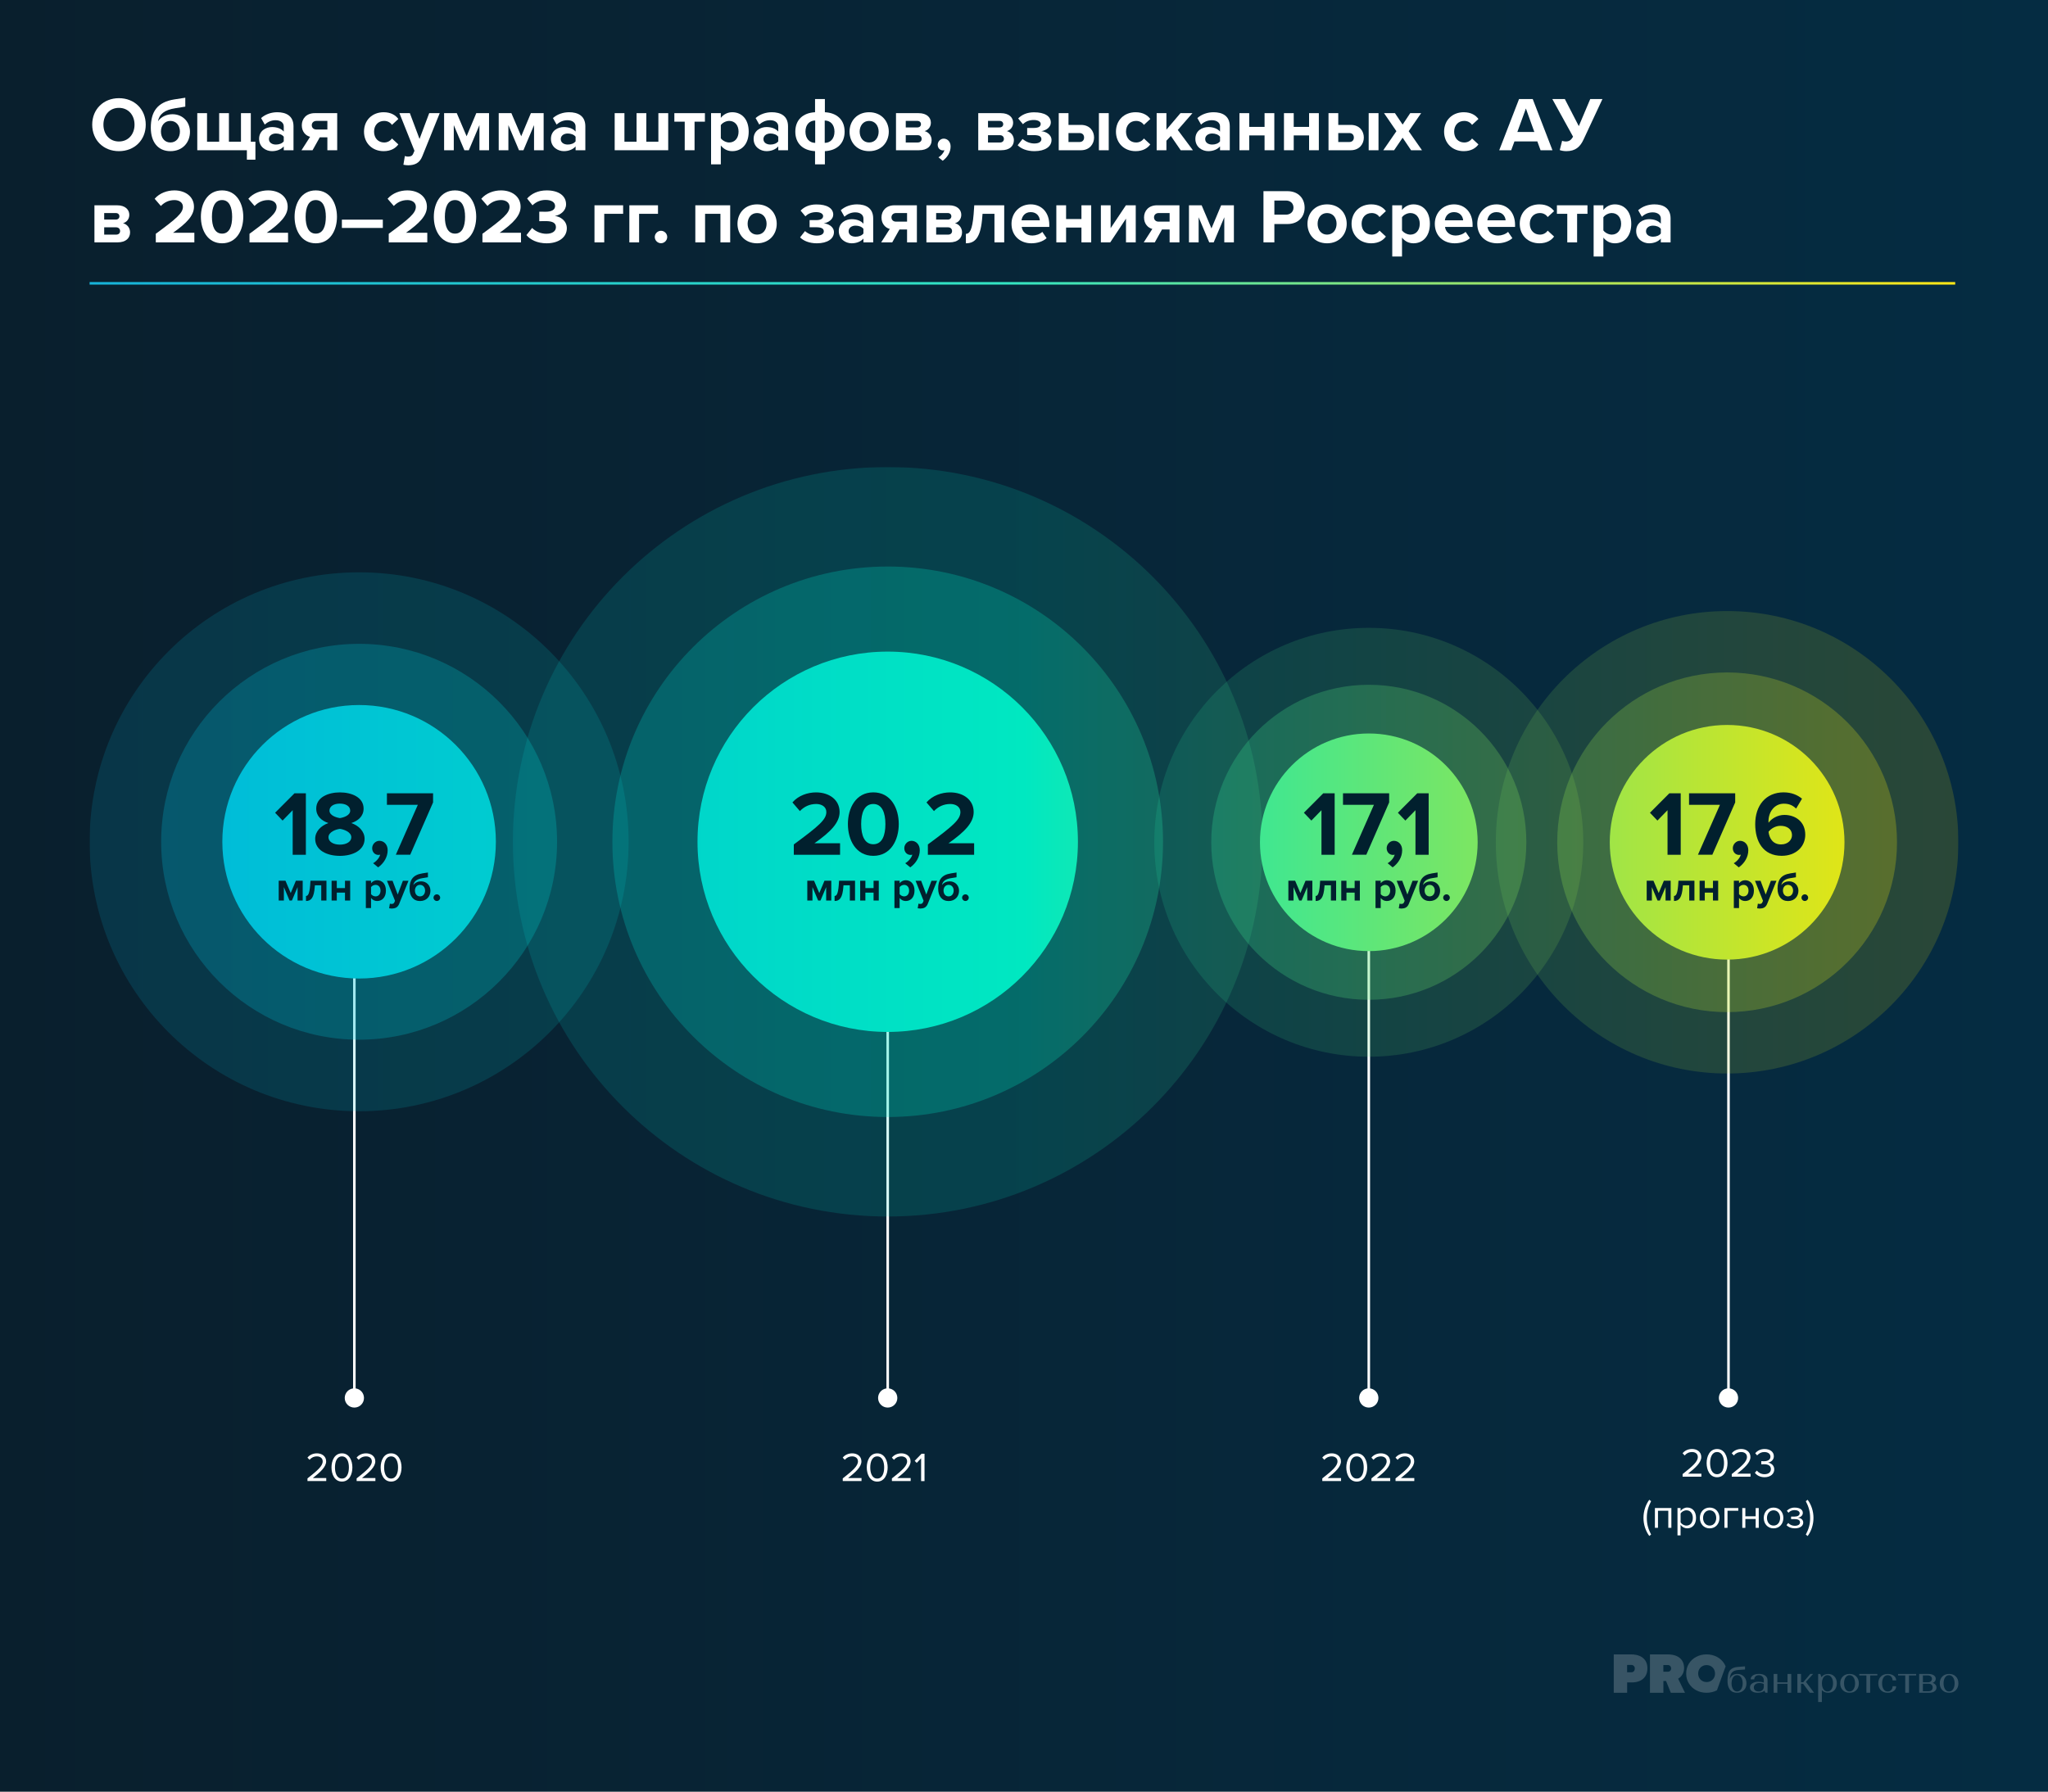 <?xml version="1.0" encoding="UTF-8"?>
<svg id="Layer_1" data-name="Layer 1" xmlns="http://www.w3.org/2000/svg" xmlns:xlink="http://www.w3.org/1999/xlink" viewBox="0 0 800 700">
  <rect x="0" y="0" width="800" height="700" fill="#808080" stroke="none"/>
  <defs>
    <style>
      .cls-1 {
        clip-path: url(#clippath);
      }

      .cls-2 {
        fill: none;
      }

      .cls-2, .cls-3, .cls-4, .cls-5, .cls-6, .cls-7, .cls-8, .cls-9, .cls-10, .cls-11, .cls-12, .cls-13, .cls-14, .cls-15, .cls-16, .cls-17, .cls-18 {
        stroke-width: 0px;
      }

      .cls-3 {
        fill: url(#linear-gradient);
      }

      .cls-4 {
        fill: url(#linear-gradient-11);
      }

      .cls-5 {
        fill: url(#linear-gradient-12);
      }

      .cls-6 {
        fill: url(#linear-gradient-13);
      }

      .cls-7 {
        fill: url(#linear-gradient-10);
      }

      .cls-8 {
        fill: url(#linear-gradient-14);
      }

      .cls-19 {
        clip-path: url(#clippath-1);
      }

      .cls-20 {
        clip-path: url(#clippath-4);
      }

      .cls-21 {
        clip-path: url(#clippath-3);
      }

      .cls-22 {
        clip-path: url(#clippath-2);
      }

      .cls-23 {
        clip-path: url(#clippath-7);
      }

      .cls-24 {
        clip-path: url(#clippath-8);
      }

      .cls-25 {
        clip-path: url(#clippath-6);
      }

      .cls-26 {
        clip-path: url(#clippath-5);
      }

      .cls-27 {
        clip-path: url(#clippath-9);
      }

      .cls-28 {
        clip-path: url(#clippath-20);
      }

      .cls-29 {
        clip-path: url(#clippath-21);
      }

      .cls-30 {
        clip-path: url(#clippath-24);
      }

      .cls-31 {
        clip-path: url(#clippath-23);
      }

      .cls-32 {
        clip-path: url(#clippath-22);
      }

      .cls-33 {
        clip-path: url(#clippath-25);
      }

      .cls-34 {
        clip-path: url(#clippath-27);
      }

      .cls-35 {
        clip-path: url(#clippath-28);
      }

      .cls-36 {
        clip-path: url(#clippath-26);
      }

      .cls-37 {
        clip-path: url(#clippath-14);
      }

      .cls-38 {
        clip-path: url(#clippath-13);
      }

      .cls-39 {
        clip-path: url(#clippath-12);
      }

      .cls-40 {
        clip-path: url(#clippath-10);
      }

      .cls-41 {
        clip-path: url(#clippath-15);
      }

      .cls-42 {
        clip-path: url(#clippath-17);
      }

      .cls-43 {
        clip-path: url(#clippath-16);
      }

      .cls-44 {
        clip-path: url(#clippath-19);
      }

      .cls-45 {
        clip-path: url(#clippath-11);
      }

      .cls-46 {
        clip-path: url(#clippath-18);
      }

      .cls-47 {
        opacity: .15;
      }

      .cls-48 {
        opacity: .2;
      }

      .cls-49 {
        opacity: .25;
      }

      .cls-9 {
        fill: url(#linear-gradient-4);
      }

      .cls-10 {
        fill: url(#linear-gradient-2);
      }

      .cls-11 {
        fill: url(#linear-gradient-3);
      }

      .cls-12 {
        fill: url(#linear-gradient-8);
      }

      .cls-13 {
        fill: url(#linear-gradient-9);
      }

      .cls-14 {
        fill: url(#linear-gradient-7);
      }

      .cls-15 {
        fill: url(#linear-gradient-5);
      }

      .cls-16 {
        fill: url(#linear-gradient-6);
      }

      .cls-17 {
        fill: #fff;
      }

      .cls-18 {
        fill: #01202e;
      }
    </style>
    <clipPath id="clippath">
      <rect class="cls-2" width="800" height="700"/>
    </clipPath>
    <clipPath id="clippath-1">
      <rect class="cls-2" width="800" height="700"/>
    </clipPath>
    <clipPath id="clippath-2">
      <rect class="cls-2" width="800" height="700"/>
    </clipPath>
    <clipPath id="clippath-3">
      <rect class="cls-2" x="-8" y="-10" width="820" height="722"/>
    </clipPath>
    <linearGradient id="linear-gradient" x1="0" y1="700.44" x2="1" y2="700.44" gradientTransform="translate(-8 574712) scale(820 -820)" gradientUnits="userSpaceOnUse">
      <stop offset="0" stop-color="#091f2d"/>
      <stop offset=".99" stop-color="#052c42"/>
      <stop offset="1" stop-color="#052c42"/>
    </linearGradient>
    <clipPath id="clippath-4">
      <rect class="cls-2" x="613.38" y="633.39" width="168.62" height="32.61"/>
    </clipPath>
    <linearGradient id="linear-gradient-2" x1="0" y1="700" x2="1" y2="700" gradientTransform="translate(35 510236.7) scale(728.75 -728.75)" gradientUnits="userSpaceOnUse">
      <stop offset="0" stop-color="#17b3d8"/>
      <stop offset=".49" stop-color="#33e4c2"/>
      <stop offset="1" stop-color="#fde617"/>
    </linearGradient>
    <clipPath id="clippath-5">
      <rect class="cls-2" x="35" y="182.48" width="730" height="423.04"/>
    </clipPath>
    <clipPath id="clippath-6">
      <rect class="cls-2" x="35" y="223.61" width="210.55" height="210.57"/>
    </clipPath>
    <clipPath id="clippath-7">
      <path class="cls-2" d="M35,328.89c0,58.15,47.14,105.29,105.27,105.29s105.28-47.14,105.28-105.29-47.14-105.28-105.28-105.28-105.27,47.13-105.27,105.28"/>
    </clipPath>
    <linearGradient id="linear-gradient-3" x1="0" y1="700" x2="1" y2="700" gradientTransform="translate(34.41 513778.63) scale(733.5 -733.5)" gradientUnits="userSpaceOnUse">
      <stop offset="0" stop-color="#00b6dc"/>
      <stop offset=".5" stop-color="#00e8c1"/>
      <stop offset=".85" stop-color="#b5e537"/>
      <stop offset="1" stop-color="#ffe500"/>
    </linearGradient>
    <clipPath id="clippath-8">
      <rect class="cls-2" x="62.95" y="251.56" width="154.66" height="154.67"/>
    </clipPath>
    <clipPath id="clippath-9">
      <path class="cls-2" d="M62.95,328.89c0,42.71,34.62,77.33,77.32,77.33s77.33-34.62,77.33-77.33-34.62-77.33-77.33-77.33-77.32,34.62-77.32,77.33"/>
    </clipPath>
    <linearGradient id="linear-gradient-4" x1="0" y1="700" x2="1" y2="700" gradientTransform="translate(34.41 513778.63) scale(733.5 -733.5)" gradientUnits="userSpaceOnUse">
      <stop offset="0" stop-color="#00b6dc"/>
      <stop offset=".5" stop-color="#00e8c1"/>
      <stop offset=".85" stop-color="#b5e537"/>
      <stop offset="1" stop-color="#ffe500"/>
    </linearGradient>
    <clipPath id="clippath-10">
      <path class="cls-2" d="M86.85,328.89c0,29.51,23.92,53.43,53.42,53.43s53.43-23.92,53.43-53.43-23.92-53.43-53.43-53.43-53.42,23.92-53.42,53.43"/>
    </clipPath>
    <linearGradient id="linear-gradient-5" x1="0" y1="700" x2="1" y2="700" gradientTransform="translate(34.41 513778.63) scale(733.5 -733.5)" gradientUnits="userSpaceOnUse">
      <stop offset="0" stop-color="#00b6dc"/>
      <stop offset=".5" stop-color="#00e8c1"/>
      <stop offset=".85" stop-color="#b5e537"/>
      <stop offset="1" stop-color="#ffe500"/>
    </linearGradient>
    <clipPath id="clippath-11">
      <rect class="cls-2" x="35" y="182.48" width="730" height="423.04"/>
    </clipPath>
    <clipPath id="clippath-12">
      <rect class="cls-2" x="200.35" y="182.48" width="292.82" height="292.82"/>
    </clipPath>
    <clipPath id="clippath-13">
      <path class="cls-2" d="M200.35,328.89c0,80.86,65.55,146.41,146.41,146.41s146.41-65.55,146.41-146.41-65.55-146.41-146.41-146.41-146.41,65.55-146.41,146.41"/>
    </clipPath>
    <linearGradient id="linear-gradient-6" x1="0" y1="700" x2="1" y2="700" gradientTransform="translate(34.41 513778.63) scale(733.5 -733.5)" gradientUnits="userSpaceOnUse">
      <stop offset="0" stop-color="#00b6dc"/>
      <stop offset=".5" stop-color="#00e8c1"/>
      <stop offset=".85" stop-color="#b5e537"/>
      <stop offset="1" stop-color="#ffe500"/>
    </linearGradient>
    <clipPath id="clippath-14">
      <rect class="cls-2" x="239.22" y="221.35" width="215.08" height="215.08"/>
    </clipPath>
    <clipPath id="clippath-15">
      <path class="cls-2" d="M239.22,328.89c0,59.39,48.15,107.54,107.54,107.54s107.54-48.15,107.54-107.54-48.15-107.54-107.54-107.54-107.54,48.14-107.54,107.54"/>
    </clipPath>
    <linearGradient id="linear-gradient-7" x1="0" y1="700" x2="1" y2="700" gradientTransform="translate(34.41 513778.63) scale(733.5 -733.5)" gradientUnits="userSpaceOnUse">
      <stop offset="0" stop-color="#00b6dc"/>
      <stop offset=".5" stop-color="#00e8c1"/>
      <stop offset=".85" stop-color="#b5e537"/>
      <stop offset="1" stop-color="#ffe500"/>
    </linearGradient>
    <clipPath id="clippath-16">
      <path class="cls-2" d="M272.46,328.89c0,41.03,33.26,74.3,74.3,74.3s74.3-33.26,74.3-74.3-33.26-74.3-74.3-74.3-74.3,33.26-74.3,74.3"/>
    </clipPath>
    <linearGradient id="linear-gradient-8" x1="0" y1="700" x2="1" y2="700" gradientTransform="translate(34.41 513778.63) scale(733.5 -733.5)" gradientUnits="userSpaceOnUse">
      <stop offset="0" stop-color="#00b6dc"/>
      <stop offset=".5" stop-color="#00e8c1"/>
      <stop offset=".85" stop-color="#b5e537"/>
      <stop offset="1" stop-color="#ffe500"/>
    </linearGradient>
    <clipPath id="clippath-17">
      <rect class="cls-2" x="35" y="182.48" width="730" height="423.04"/>
    </clipPath>
    <clipPath id="clippath-18">
      <rect class="cls-2" x="450.9" y="245.31" width="167.57" height="167.56"/>
    </clipPath>
    <clipPath id="clippath-19">
      <path class="cls-2" d="M450.9,329.09c0,46.27,37.52,83.78,83.79,83.78s83.78-37.51,83.78-83.78-37.51-83.78-83.78-83.78-83.79,37.56-83.79,83.78"/>
    </clipPath>
    <linearGradient id="linear-gradient-9" x1="0" y1="700" x2="1" y2="700" gradientTransform="translate(34.41 513778.84) scale(733.5 -733.5)" gradientUnits="userSpaceOnUse">
      <stop offset="0" stop-color="#00b6dc"/>
      <stop offset=".5" stop-color="#00e8c1"/>
      <stop offset=".85" stop-color="#b5e537"/>
      <stop offset="1" stop-color="#ffe500"/>
    </linearGradient>
    <clipPath id="clippath-20">
      <rect class="cls-2" x="473.14" y="267.56" width="123.09" height="123.08"/>
    </clipPath>
    <clipPath id="clippath-21">
      <path class="cls-2" d="M473.14,329.09c0,33.99,27.56,61.54,61.55,61.54s61.54-27.55,61.54-61.54-27.55-61.54-61.54-61.54-61.55,27.59-61.55,61.54"/>
    </clipPath>
    <linearGradient id="linear-gradient-10" x1="0" y1="700" x2="1" y2="700" gradientTransform="translate(34.41 513778.84) scale(733.5 -733.5)" gradientUnits="userSpaceOnUse">
      <stop offset="0" stop-color="#00b6dc"/>
      <stop offset=".5" stop-color="#00e8c1"/>
      <stop offset=".85" stop-color="#b5e537"/>
      <stop offset="1" stop-color="#ffe500"/>
    </linearGradient>
    <clipPath id="clippath-22">
      <path class="cls-2" d="M492.17,329.09c0,23.48,19.04,42.52,42.52,42.52s42.52-19.03,42.52-42.52-19.03-42.51-42.52-42.51-42.52,19.06-42.52,42.51"/>
    </clipPath>
    <linearGradient id="linear-gradient-11" x1="0" y1="700" x2="1" y2="700" gradientTransform="translate(34.41 513778.84) scale(733.5 -733.5)" gradientUnits="userSpaceOnUse">
      <stop offset="0" stop-color="#00b6dc"/>
      <stop offset=".5" stop-color="#00e8c1"/>
      <stop offset=".85" stop-color="#b5e537"/>
      <stop offset="1" stop-color="#ffe500"/>
    </linearGradient>
    <clipPath id="clippath-23">
      <rect class="cls-2" x="35" y="182.48" width="730" height="423.04"/>
    </clipPath>
    <clipPath id="clippath-24">
      <rect class="cls-2" x="584.31" y="238.76" width="180.69" height="180.68"/>
    </clipPath>
    <clipPath id="clippath-25">
      <path class="cls-2" d="M584.31,329.09c0,49.9,40.46,90.34,90.35,90.34s90.34-40.44,90.34-90.34-40.44-90.34-90.34-90.34-90.35,40.5-90.35,90.34"/>
    </clipPath>
    <linearGradient id="linear-gradient-12" x1="0" y1="700" x2="1" y2="700" gradientTransform="translate(34.41 513778.84) scale(733.5 -733.5)" gradientUnits="userSpaceOnUse">
      <stop offset="0" stop-color="#00b6dc"/>
      <stop offset=".5" stop-color="#00e8c1"/>
      <stop offset=".85" stop-color="#b5e537"/>
      <stop offset="1" stop-color="#ffe500"/>
    </linearGradient>
    <clipPath id="clippath-26">
      <rect class="cls-2" x="608.29" y="262.74" width="132.72" height="132.71"/>
    </clipPath>
    <clipPath id="clippath-27">
      <path class="cls-2" d="M608.29,329.09c0,36.65,29.72,66.36,66.36,66.36s66.36-29.71,66.36-66.36-29.71-66.35-66.36-66.35-66.36,29.75-66.36,66.35"/>
    </clipPath>
    <linearGradient id="linear-gradient-13" x1="0" y1="700" x2="1" y2="700" gradientTransform="translate(34.41 513778.84) scale(733.5 -733.5)" gradientUnits="userSpaceOnUse">
      <stop offset="0" stop-color="#00b6dc"/>
      <stop offset=".5" stop-color="#00e8c1"/>
      <stop offset=".85" stop-color="#b5e537"/>
      <stop offset="1" stop-color="#ffe500"/>
    </linearGradient>
    <clipPath id="clippath-28">
      <path class="cls-2" d="M628.81,329.09c0,25.32,20.53,45.84,45.85,45.84s45.84-20.52,45.84-45.84-20.52-45.84-45.84-45.84-45.85,20.55-45.85,45.84"/>
    </clipPath>
    <linearGradient id="linear-gradient-14" x1="0" y1="700" x2="1" y2="700" gradientTransform="translate(34.41 513815.75) scale(733.55 -733.55)" gradientUnits="userSpaceOnUse">
      <stop offset="0" stop-color="#00b6dc"/>
      <stop offset=".5" stop-color="#00e8c1"/>
      <stop offset=".85" stop-color="#b5e537"/>
      <stop offset="1" stop-color="#ffe500"/>
    </linearGradient>
  </defs>
  <g class="cls-1">
    <g class="cls-19">
      <g class="cls-22">
        <g class="cls-21">
          <rect class="cls-3" x="-8" y="-10" width="820" height="722"/>
        </g>
        <g class="cls-48">
          <g class="cls-20">
            <path class="cls-17" d="M638.24,652.96c.24-.28.36-.64.36-1.08,0-.23-.05-.45-.16-.66-.11-.21-.26-.38-.46-.51-.2-.13-.41-.19-.66-.19h-1.73v2.85h1.74c.36,0,.66-.14.9-.42M637.21,646.4c1.24,0,2.34.2,3.29.61.95.41,1.69,1.01,2.22,1.82.53.81.8,1.8.8,2.98s-.26,2.26-.79,3.08c-.53.83-1.25,1.44-2.17,1.85-.92.41-1.97.61-3.14.61h-1.82v4.05h-5.23v-14.99h6.84Z"/>
            <path class="cls-17" d="M652.43,652.8c.23-.25.35-.57.35-.98,0-.34-.12-.63-.36-.89-.24-.25-.54-.38-.91-.38h-1.76v2.61h1.78c.37,0,.67-.12.9-.37M651.53,646.4c1.26,0,2.37.2,3.32.6.95.4,1.69,1,2.21,1.8.52.8.79,1.78.79,2.94,0,.92-.21,1.74-.63,2.45-.42.71-.99,1.28-1.7,1.7l2.68,5.5h-5.54l-1.86-4.6h-1.04v4.6h-5.24v-14.99h7Z"/>
            <path class="cls-17" d="M676.99,660.01c.4.59.92.88,1.56.88s1.18-.29,1.58-.88c.4-.59.6-1.35.6-2.31s-.2-1.72-.6-2.31c-.4-.58-.92-.88-1.58-.88s-1.17.29-1.56.88c-.4.59-.6,1.35-.6,2.31s.2,1.72.6,2.31M681.65,651.06v1.24l-2.71.19c-2.19.17-3.15,1.31-3.22,3.58.15-.62.49-1.12,1.02-1.49.53-.37,1.17-.55,1.91-.55,1.03,0,1.88.34,2.55,1.02.67.68,1.01,1.56,1.01,2.66s-.34,1.99-1.02,2.66c-.68.68-1.58,1.01-2.69,1.01-2.45,0-3.86-1.75-3.68-5.22.08-1.41.29-2.65.84-3.39.71-.97,1.84-1.37,3.03-1.46l2.95-.24Z"/>
            <path class="cls-17" d="M688.44,660.37c.37-.35.55-.81.55-1.38v-.98c-.41-.28-.99-.42-1.74-.42-.65,0-1.17.16-1.56.48-.4.32-.6.74-.6,1.26,0,.48.17.86.51,1.14.34.28.8.42,1.38.42.6,0,1.09-.17,1.46-.52M684.51,657.7c.6-.41,1.4-.62,2.38-.62.74,0,1.44.11,2.1.33v-.91c0-.59-.18-1.06-.55-1.43s-.84-.55-1.43-.55c-.53,0-.95.15-1.27.45-.32.3-.48.7-.48,1.18h-1.4c0-.65.29-1.16.88-1.55.59-.39,1.37-.58,2.35-.58s1.84.22,2.44.66c.61.44.91,1.04.91,1.81v4.89h-.6c-.18,0-.34-.12-.39-.27l-.18-.55c-.61.54-1.48.82-2.64.82-.93,0-1.67-.19-2.22-.56-.55-.38-.83-.88-.83-1.5,0-.67.3-1.2.91-1.62"/>
            <polygon class="cls-17" points="692.83 661.38 692.83 654.04 694.27 654.04 694.27 657.31 698.25 657.31 698.25 654.04 699.71 654.04 699.71 661.38 698.25 661.38 698.25 657.89 694.27 657.89 694.27 661.38 692.83 661.38"/>
            <polygon class="cls-17" points="702.09 654.04 703.53 654.04 703.53 657.29 704.38 657.29 707.15 654.04 708.24 654.04 705.44 657.13 708.62 661.38 706.97 661.38 704.35 657.87 703.53 657.87 703.53 661.38 702.09 661.38 702.09 654.04"/>
            <path class="cls-17" d="M712.29,660.01c.4.58.93.88,1.57.88s1.17-.29,1.57-.88c.4-.59.6-1.35.6-2.31s-.2-1.72-.6-2.31c-.4-.58-.92-.88-1.57-.88s-1.17.29-1.57.88c-.4.59-.6,1.35-.6,2.31s.2,1.72.6,2.31M710.22,654.04h.59c.27,0,.33.19.39.34.1.27.28.91.28.91.63-.83,1.51-1.25,2.65-1.25,1.01,0,1.83.34,2.45,1.01.62.67.93,1.56.93,2.66s-.31,1.99-.93,2.66c-.62.67-1.44,1.01-2.45,1.01s-1.86-.35-2.47-1.04v4.66h-1.44v-10.96Z"/>
            <path class="cls-17" d="M720.92,660.01c.4.59.92.88,1.56.88s1.17-.29,1.56-.88c.4-.58.6-1.36.6-2.32s-.2-1.71-.6-2.29c-.4-.58-.92-.88-1.56-.88s-1.17.29-1.56.88c-.4.59-.59,1.35-.59,2.29s.2,1.74.59,2.32M719.84,655.04c.67-.67,1.55-1.01,2.64-1.01s1.97.34,2.63,1.01c.67.67,1,1.56,1,2.67s-.33,1.99-1,2.66c-.66.68-1.54,1.01-2.63,1.01s-1.97-.34-2.64-1.01c-.67-.67-1.01-1.56-1.01-2.66s.34-1.99,1.01-2.67"/>
            <polygon class="cls-17" points="730.53 654.62 730.53 661.38 729.07 661.38 729.07 654.62 726.28 654.62 726.28 654.04 733.33 654.04 733.33 654.62 730.53 654.62"/>
            <path class="cls-17" d="M739.77,654.74c.61.48.92,1.08.92,1.82h-1.4c0-.59-.18-1.07-.54-1.46-.36-.39-.81-.58-1.37-.58-.67,0-1.21.29-1.6.87-.39.58-.59,1.35-.59,2.32s.2,1.73.59,2.31c.39.58.92.87,1.6.87.56,0,1.01-.19,1.37-.58.36-.39.54-.88.54-1.47h1.4c0,.74-.31,1.35-.92,1.83-.61.48-1.4.72-2.37.72-1.12,0-2.02-.33-2.69-1.01-.67-.67-1-1.56-1-2.67s.33-2,1-2.67c.67-.67,1.57-1,2.69-1,.96,0,1.75.24,2.37.71"/>
            <polygon class="cls-17" points="745.7 654.62 745.7 661.38 744.24 661.38 744.24 654.62 741.44 654.62 741.44 654.04 748.5 654.04 748.5 654.62 745.7 654.62"/>
            <path class="cls-17" d="M753.37,660.79c.48,0,.86-.13,1.15-.4.29-.27.44-.63.44-1.08s-.15-.79-.44-1.06c-.29-.27-.68-.4-1.15-.4h-2.25v2.95h2.25ZM753.04,657.31c.49,0,.88-.12,1.18-.38.3-.25.45-.58.45-.99s-.15-.72-.44-.96c-.29-.24-.68-.37-1.15-.37h-1.95v2.69h1.92ZM749.68,654.04h3.63c.85,0,1.54.17,2.06.52.52.35.78.81.78,1.38,0,.72-.4,1.25-1.19,1.59.47.15.83.39,1.09.7.26.32.4.68.4,1.1,0,.62-.26,1.12-.78,1.49-.52.37-1.21.56-2.06.56h-3.93v-7.34Z"/>
            <path class="cls-17" d="M759.8,660.01c.4.59.92.88,1.56.88s1.17-.29,1.56-.88c.4-.58.6-1.36.6-2.32s-.2-1.71-.6-2.29c-.4-.58-.92-.88-1.56-.88s-1.17.29-1.56.88c-.4.59-.59,1.35-.59,2.29s.2,1.74.59,2.32M758.73,655.04c.67-.67,1.55-1.01,2.64-1.01s1.97.34,2.63,1.01c.67.67,1,1.56,1,2.67s-.33,1.99-1,2.66c-.66.68-1.54,1.01-2.63,1.01s-1.97-.34-2.64-1.01c-.67-.67-1.01-1.56-1.01-2.66s.34-1.99,1.01-2.67"/>
            <path class="cls-17" d="M669.49,655.6c-.29.51-.69.9-1.19,1.18-.51.28-1.06.42-1.66.42s-1.16-.14-1.66-.42c-.5-.28-.9-.68-1.19-1.18-.29-.5-.44-1.08-.44-1.71s.15-1.21.43-1.71c.29-.51.69-.9,1.19-1.18.51-.28,1.06-.42,1.67-.42s1.16.14,1.66.42c.51.28.9.68,1.19,1.18.29.51.44,1.08.44,1.71s-.15,1.21-.44,1.71M670.68,660.42l3.39-9.34c-.15-.37-.32-.72-.53-1.06-.7-1.14-1.66-2.03-2.89-2.67-1.22-.64-2.56-.96-4.02-.96s-2.8.32-4.03.96c-1.22.64-2.18,1.53-2.89,2.67-.7,1.14-1.05,2.43-1.05,3.87s.35,2.73,1.07,3.87c.71,1.14,1.67,2.03,2.89,2.67,1.21.64,2.55.96,4.01.96s2.8-.32,4.02-.96c0,0,.02,0,.03-.01"/>
          </g>
        </g>
      </g>
      <polyline class="cls-10" points="35 110.2 763.75 110.2 763.75 111.2 35 111.2"/>
      <g>
        <path class="cls-17" d="M46.46,38.36c6.06,0,10.47,4.32,10.47,10.35s-4.41,10.35-10.47,10.35-10.44-4.32-10.44-10.35,4.41-10.35,10.44-10.35ZM46.46,42.14c-3.69,0-6.06,2.82-6.06,6.57s2.37,6.57,6.06,6.57,6.09-2.85,6.09-6.57-2.4-6.57-6.09-6.57Z"/>
        <path class="cls-17" d="M68.12,38.84l4.26-.66v3.48l-3.93.63c-4.23.66-6.24,2.34-6.75,5.1,1.29-1.89,3.57-2.76,5.67-2.76,4.05,0,6.84,3.06,6.84,6.87,0,4.08-2.82,7.56-7.65,7.56s-7.65-3.57-7.65-9.12c0-6.21,2.46-10.05,9.21-11.1ZM66.56,47.24c-2.37,0-3.69,1.95-3.69,4.14,0,2.34,1.32,4.29,3.69,4.29s3.72-1.95,3.72-4.29c0-2.19-1.35-4.14-3.72-4.14Z"/>
        <path class="cls-17" d="M97.97,55.37h1.8v7.02h-3.33v-3.69h-19.38v-14.49h3.81v11.16h4.74v-11.16h3.81v11.16h4.71v-11.16h3.84v11.16Z"/>
        <path class="cls-17" d="M110.84,57.2c-.99,1.17-2.7,1.86-4.59,1.86-2.31,0-5.04-1.56-5.04-4.8s2.73-4.62,5.04-4.62c1.92,0,3.63.6,4.59,1.77v-2.01c0-1.47-1.26-2.43-3.18-2.43-1.56,0-3,.57-4.23,1.71l-1.44-2.55c1.77-1.56,4.05-2.28,6.33-2.28,3.3,0,6.33,1.32,6.33,5.49v9.36h-3.81v-1.5ZM110.84,53.42c-.63-.84-1.83-1.26-3.06-1.26-1.5,0-2.73.81-2.73,2.19s1.23,2.13,2.73,2.13c1.23,0,2.43-.42,3.06-1.26v-1.8Z"/>
        <path class="cls-17" d="M121.13,53.45c-1.65-.42-3.24-1.92-3.24-4.5s1.8-4.74,5.04-4.74h8.79v14.49h-3.84v-5.04h-2.97l-2.82,5.04h-4.32l3.36-5.25ZM127.88,47.24h-4.29c-1.11,0-1.8.75-1.8,1.68s.63,1.68,1.8,1.68h4.29v-3.36Z"/>
        <path class="cls-17" d="M149.87,43.85c2.97,0,4.77,1.29,5.73,2.64l-2.49,2.31c-.69-.99-1.74-1.56-3.06-1.56-2.31,0-3.93,1.68-3.93,4.2s1.62,4.23,3.93,4.23c1.32,0,2.37-.6,3.06-1.56l2.49,2.31c-.96,1.35-2.76,2.64-5.73,2.64-4.47,0-7.68-3.15-7.68-7.62s3.21-7.59,7.68-7.59Z"/>
        <path class="cls-17" d="M159.35,61.19c.99,0,1.65-.27,2.01-1.05l.54-1.23-5.88-14.7h4.08l3.78,10.08,3.78-10.08h4.11l-6.81,16.86c-1.08,2.73-3,3.45-5.49,3.51-.45,0-1.41-.09-1.89-.21l.57-3.42c.33.15.84.24,1.2.24Z"/>
        <path class="cls-17" d="M187.28,48.89l-4.14,9.81h-1.74l-4.14-9.81v9.81h-3.78v-14.49h4.95l3.84,9.03,3.78-9.03h4.98v14.49h-3.75v-9.81Z"/>
        <path class="cls-17" d="M208.61,48.89l-4.14,9.81h-1.74l-4.14-9.81v9.81h-3.78v-14.49h4.95l3.84,9.03,3.78-9.03h4.98v14.49h-3.75v-9.81Z"/>
        <path class="cls-17" d="M224.84,57.2c-.99,1.17-2.7,1.86-4.59,1.86-2.31,0-5.04-1.56-5.04-4.8s2.73-4.62,5.04-4.62c1.92,0,3.63.6,4.59,1.77v-2.01c0-1.47-1.26-2.43-3.18-2.43-1.56,0-3,.57-4.23,1.71l-1.44-2.55c1.77-1.56,4.05-2.28,6.33-2.28,3.3,0,6.33,1.32,6.33,5.49v9.36h-3.81v-1.5ZM224.84,53.42c-.63-.84-1.83-1.26-3.06-1.26-1.5,0-2.73.81-2.73,2.19s1.23,2.13,2.73,2.13c1.23,0,2.43-.42,3.06-1.26v-1.8Z"/>
        <path class="cls-17" d="M261.02,58.7h-20.91v-14.49h3.81v11.16h4.74v-11.16h3.81v11.16h4.71v-11.16h3.84v14.49Z"/>
        <path class="cls-17" d="M267.47,47.54h-4.05v-3.33h11.94v3.33h-4.05v11.16h-3.84v-11.16Z"/>
        <path class="cls-17" d="M277.76,64.22v-20.01h3.81v1.83c1.11-1.41,2.7-2.19,4.47-2.19,3.72,0,6.42,2.76,6.42,7.59s-2.7,7.62-6.42,7.62c-1.71,0-3.3-.72-4.47-2.22v7.38h-3.81ZM284.84,47.24c-1.23,0-2.64.72-3.27,1.65v5.13c.63.9,2.04,1.65,3.27,1.65,2.19,0,3.66-1.71,3.66-4.23s-1.47-4.2-3.66-4.2Z"/>
        <path class="cls-17" d="M304.01,57.2c-.99,1.17-2.7,1.86-4.59,1.86-2.31,0-5.04-1.56-5.04-4.8s2.73-4.62,5.04-4.62c1.92,0,3.63.6,4.59,1.77v-2.01c0-1.47-1.26-2.43-3.18-2.43-1.56,0-3,.57-4.23,1.71l-1.44-2.55c1.77-1.56,4.05-2.28,6.33-2.28,3.3,0,6.33,1.32,6.33,5.49v9.36h-3.81v-1.5ZM304.01,53.42c-.63-.84-1.83-1.26-3.06-1.26-1.5,0-2.73.81-2.73,2.19s1.23,2.13,2.73,2.13c1.23,0,2.43-.42,3.06-1.26v-1.8Z"/>
        <path class="cls-17" d="M322.22,59.06v5.16h-3.84v-5.16c-4.68-.24-7.71-2.97-7.71-7.62s3.03-7.35,7.71-7.59v-5.16h3.84v5.16c4.68.24,7.71,2.94,7.71,7.59s-3.03,7.38-7.71,7.62ZM318.44,55.82v-8.73c-2.19,0-3.81,1.59-3.81,4.35s1.62,4.38,3.81,4.38ZM325.97,51.44c0-2.76-1.62-4.35-3.81-4.35v8.73c2.19,0,3.81-1.62,3.81-4.38Z"/>
        <path class="cls-17" d="M331.85,51.44c0-4.11,2.88-7.59,7.65-7.59s7.68,3.48,7.68,7.59-2.88,7.62-7.68,7.62-7.65-3.48-7.65-7.62ZM343.22,51.44c0-2.25-1.35-4.2-3.72-4.2s-3.69,1.95-3.69,4.2,1.32,4.23,3.69,4.23,3.72-1.95,3.72-4.23Z"/>
        <path class="cls-17" d="M350,44.21h8.82c3.3,0,4.8,1.77,4.8,3.72,0,1.74-1.11,2.91-2.46,3.3,1.59.36,2.76,1.8,2.76,3.54,0,2.19-1.56,3.93-4.95,3.93h-8.97v-14.49ZM358.34,47.24h-4.53v2.55h4.53c.9,0,1.41-.57,1.41-1.26,0-.75-.51-1.29-1.41-1.29ZM358.49,52.82h-4.68v2.85h4.68c.96,0,1.53-.57,1.53-1.41,0-.75-.54-1.44-1.53-1.44Z"/>
        <path class="cls-17" d="M366.59,61.46c.96-.51,2.07-1.74,2.31-2.79-.09.03-.36.09-.57.09-1.14,0-2.04-.9-2.04-2.19s1.08-2.4,2.34-2.4c1.41,0,2.7,1.11,2.7,3.06,0,2.25-1.26,4.26-3.09,5.58l-1.65-1.35Z"/>
        <path class="cls-17" d="M382.13,44.21h8.82c3.3,0,4.8,1.77,4.8,3.72,0,1.74-1.11,2.91-2.46,3.3,1.59.36,2.76,1.8,2.76,3.54,0,2.19-1.56,3.93-4.95,3.93h-8.97v-14.49ZM390.47,47.24h-4.53v2.55h4.53c.9,0,1.41-.57,1.41-1.26,0-.75-.51-1.29-1.41-1.29ZM390.62,52.82h-4.68v2.85h4.68c.96,0,1.53-.57,1.53-1.41,0-.75-.54-1.44-1.53-1.44Z"/>
        <path class="cls-17" d="M399.44,54.29c1.29,1.11,2.97,1.77,4.59,1.77,1.86,0,2.76-.72,2.76-1.68,0-1.14-1.08-1.59-3-1.59h-2.55v-2.79h2.55c1.83,0,2.73-.57,2.73-1.59,0-.9-1.08-1.53-2.67-1.53-1.74,0-3.18.54-4.26,1.65l-1.86-2.25c1.35-1.41,3.39-2.4,6.15-2.4,4.17-.03,6.57,1.5,6.6,3.96,0,1.86-1.89,3.12-3.72,3.42,1.68.12,3.99,1.26,3.99,3.45,0,2.55-2.49,4.35-6.69,4.35-2.88,0-5.16-.93-6.54-2.31l1.92-2.46Z"/>
        <path class="cls-17" d="M417.38,48.8h4.86c3.51,0,5.13,2.46,5.13,4.95s-1.74,4.95-5.13,4.95h-8.67v-14.49h3.81v4.59ZM417.38,55.49h4.29c1.23,0,1.8-.81,1.8-1.74,0-.99-.57-1.77-1.8-1.77h-4.29v3.51ZM429.26,44.21h3.84v14.49h-3.84v-14.49Z"/>
        <path class="cls-17" d="M443.6,43.85c2.97,0,4.77,1.29,5.73,2.64l-2.49,2.31c-.69-.99-1.74-1.56-3.06-1.56-2.31,0-3.93,1.68-3.93,4.2s1.62,4.23,3.93,4.23c1.32,0,2.37-.6,3.06-1.56l2.49,2.31c-.96,1.35-2.76,2.64-5.73,2.64-4.47,0-7.68-3.15-7.68-7.62s3.21-7.59,7.68-7.59Z"/>
        <path class="cls-17" d="M457.37,53.12l-1.74,1.86v3.72h-3.81v-14.49h3.81v6.45l5.49-6.45h4.68l-5.73,6.57,5.91,7.92h-4.77l-3.84-5.58Z"/>
        <path class="cls-17" d="M476.57,57.2c-.99,1.17-2.7,1.86-4.59,1.86-2.31,0-5.04-1.56-5.04-4.8s2.73-4.62,5.04-4.62c1.92,0,3.63.6,4.59,1.77v-2.01c0-1.47-1.26-2.43-3.18-2.43-1.56,0-3,.57-4.23,1.71l-1.44-2.55c1.77-1.56,4.05-2.28,6.33-2.28,3.3,0,6.33,1.32,6.33,5.49v9.36h-3.81v-1.5ZM476.57,53.42c-.63-.84-1.83-1.26-3.06-1.26-1.5,0-2.73.81-2.73,2.19s1.23,2.13,2.73,2.13c1.23,0,2.43-.42,3.06-1.26v-1.8Z"/>
        <path class="cls-17" d="M484.16,44.21h3.81v5.37h6v-5.37h3.81v14.49h-3.81v-5.79h-6v5.79h-3.81v-14.49Z"/>
        <path class="cls-17" d="M501.55,44.21h3.81v5.37h6v-5.37h3.81v14.49h-3.81v-5.79h-6v5.79h-3.81v-14.49Z"/>
        <path class="cls-17" d="M522.76,48.8h4.86c3.51,0,5.13,2.46,5.13,4.95s-1.74,4.95-5.13,4.95h-8.67v-14.49h3.81v4.59ZM522.76,55.49h4.29c1.23,0,1.8-.81,1.8-1.74,0-.99-.57-1.77-1.8-1.77h-4.29v3.51ZM534.64,44.21h3.84v14.49h-3.84v-14.49Z"/>
        <path class="cls-17" d="M547.9,53.81l-3.33,4.89h-4.23l5.13-7.44-4.83-7.05h4.26l3,4.47,2.97-4.47h4.26l-4.86,7.05,5.19,7.44h-4.26l-3.3-4.89Z"/>
        <path class="cls-17" d="M571.78,43.85c2.97,0,4.77,1.29,5.73,2.64l-2.49,2.31c-.69-.99-1.74-1.56-3.06-1.56-2.31,0-3.93,1.68-3.93,4.2s1.62,4.23,3.93,4.23c1.32,0,2.37-.6,3.06-1.56l2.49,2.31c-.96,1.35-2.76,2.64-5.73,2.64-4.47,0-7.68-3.15-7.68-7.62s3.21-7.59,7.68-7.59Z"/>
        <path class="cls-17" d="M600.52,55.25h-8.94l-1.26,3.45h-4.68l7.74-20.01h5.34l7.71,20.01h-4.65l-1.26-3.45ZM592.72,51.56h6.63l-3.3-9.18-3.33,9.18Z"/>
        <path class="cls-17" d="M625.96,38.69l-7.38,15.81c-1.32,2.85-3.15,4.56-6.72,4.56-.84,0-1.89-.15-2.58-.42l.93-3.66c.39.21.9.3,1.41.3,1.32,0,2.1-.54,2.85-1.89l-8.1-14.7h4.89l5.46,10.59,4.47-10.59h4.77Z"/>
      </g>
      <g>
        <path class="cls-17" d="M36.89,80.21h8.82c3.3,0,4.8,1.77,4.8,3.72,0,1.74-1.11,2.91-2.46,3.3,1.59.36,2.76,1.8,2.76,3.54,0,2.19-1.56,3.93-4.95,3.93h-8.97v-14.49ZM45.23,83.24h-4.53v2.55h4.53c.9,0,1.41-.57,1.41-1.26,0-.75-.51-1.29-1.41-1.29ZM45.38,88.82h-4.68v2.85h4.68c.96,0,1.53-.57,1.53-1.41,0-.75-.54-1.44-1.53-1.44Z"/>
        <path class="cls-17" d="M60.86,91.34c8.19-6.03,10.59-8.1,10.59-10.56,0-1.74-1.59-2.61-3.27-2.61-2.25,0-3.99.9-5.34,2.31l-2.43-2.82c1.95-2.25,4.92-3.27,7.71-3.27,4.26,0,7.65,2.4,7.65,6.39,0,3.42-2.82,6.39-8.19,10.17h8.34v3.75h-15.06v-3.36Z"/>
        <path class="cls-17" d="M86.75,74.39c5.7,0,8.28,5.16,8.28,10.32s-2.58,10.35-8.28,10.35-8.28-5.19-8.28-10.35,2.55-10.32,8.28-10.32ZM86.75,78.17c-2.88,0-3.96,2.85-3.96,6.54s1.08,6.57,3.96,6.57,3.93-2.88,3.93-6.57-1.08-6.54-3.93-6.54Z"/>
        <path class="cls-17" d="M97.46,91.34c8.19-6.03,10.59-8.1,10.59-10.56,0-1.74-1.59-2.61-3.27-2.61-2.25,0-3.99.9-5.34,2.31l-2.43-2.82c1.95-2.25,4.92-3.27,7.71-3.27,4.26,0,7.65,2.4,7.65,6.39,0,3.42-2.82,6.39-8.19,10.17h8.34v3.75h-15.06v-3.36Z"/>
        <path class="cls-17" d="M123.35,74.39c5.7,0,8.28,5.16,8.28,10.32s-2.58,10.35-8.28,10.35-8.28-5.19-8.28-10.35,2.55-10.32,8.28-10.32ZM123.35,78.17c-2.88,0-3.96,2.85-3.96,6.54s1.08,6.57,3.96,6.57,3.93-2.88,3.93-6.57-1.08-6.54-3.93-6.54Z"/>
        <path class="cls-17" d="M133.55,85.82h15.99v3.24h-15.99v-3.24Z"/>
        <path class="cls-17" d="M151.85,91.34c8.19-6.03,10.59-8.1,10.59-10.56,0-1.74-1.59-2.61-3.27-2.61-2.25,0-3.99.9-5.34,2.31l-2.43-2.82c1.95-2.25,4.92-3.27,7.71-3.27,4.26,0,7.65,2.4,7.65,6.39,0,3.42-2.82,6.39-8.19,10.17h8.34v3.75h-15.06v-3.36Z"/>
        <path class="cls-17" d="M177.74,74.39c5.7,0,8.28,5.16,8.28,10.32s-2.58,10.35-8.28,10.35-8.28-5.19-8.28-10.35,2.55-10.32,8.28-10.32ZM177.74,78.17c-2.88,0-3.96,2.85-3.96,6.54s1.08,6.57,3.96,6.57,3.93-2.88,3.93-6.57-1.08-6.54-3.93-6.54Z"/>
        <path class="cls-17" d="M188.45,91.34c8.19-6.03,10.59-8.1,10.59-10.56,0-1.74-1.59-2.61-3.27-2.61-2.25,0-3.99.9-5.34,2.31l-2.43-2.82c1.95-2.25,4.92-3.27,7.71-3.27,4.26,0,7.65,2.4,7.65,6.39,0,3.42-2.82,6.39-8.19,10.17h8.34v3.75h-15.06v-3.36Z"/>
        <path class="cls-17" d="M207.86,89.06c1.38,1.44,3.57,2.28,5.52,2.28,2.43,0,3.78-1.05,3.78-2.58,0-1.62-1.23-2.37-4.02-2.37-.84,0-2.19,0-2.49.03v-3.72c.36.03,1.71.03,2.49.03,2.22,0,3.69-.72,3.69-2.22,0-1.59-1.62-2.4-3.72-2.4-1.95,0-3.69.75-5.1,2.1l-2.1-2.64c1.62-1.83,4.14-3.18,7.65-3.18,4.68,0,7.56,2.1,7.56,5.43,0,2.52-2.16,4.17-4.38,4.56,2.04.21,4.68,1.8,4.68,4.8,0,3.45-3.09,5.88-7.89,5.88-3.69,0-6.42-1.41-7.89-3.21l2.22-2.79Z"/>
        <path class="cls-17" d="M236.03,83.54v11.16h-3.81v-14.49h11.19v3.33h-7.38Z"/>
        <path class="cls-17" d="M249.65,83.54v11.16h-3.81v-14.49h11.19v3.33h-7.38Z"/>
        <path class="cls-17" d="M258.2,90.17c1.32,0,2.43,1.11,2.43,2.43s-1.11,2.43-2.43,2.43-2.43-1.11-2.43-2.43,1.11-2.43,2.43-2.43Z"/>
        <path class="cls-17" d="M281.42,83.54h-6v11.16h-3.81v-14.49h13.62v14.49h-3.81v-11.16Z"/>
        <path class="cls-17" d="M288.08,87.44c0-4.11,2.88-7.59,7.65-7.59s7.68,3.48,7.68,7.59-2.88,7.62-7.68,7.62-7.65-3.48-7.65-7.62ZM299.45,87.44c0-2.25-1.35-4.2-3.72-4.2s-3.69,1.95-3.69,4.2,1.32,4.23,3.69,4.23,3.72-1.95,3.72-4.23Z"/>
        <path class="cls-17" d="M314.45,90.29c1.29,1.11,2.97,1.77,4.59,1.77,1.86,0,2.76-.72,2.76-1.68,0-1.14-1.08-1.59-3-1.59h-2.55v-2.79h2.55c1.83,0,2.73-.57,2.73-1.59,0-.9-1.08-1.53-2.67-1.53-1.74,0-3.18.54-4.26,1.65l-1.86-2.25c1.35-1.41,3.39-2.4,6.15-2.4,4.17-.03,6.57,1.5,6.6,3.96,0,1.86-1.89,3.12-3.72,3.42,1.68.12,3.99,1.26,3.99,3.45,0,2.55-2.49,4.35-6.69,4.35-2.88,0-5.16-.93-6.54-2.31l1.92-2.46Z"/>
        <path class="cls-17" d="M337.28,93.2c-.99,1.17-2.7,1.86-4.59,1.86-2.31,0-5.04-1.56-5.04-4.8s2.73-4.62,5.04-4.62c1.92,0,3.63.6,4.59,1.77v-2.01c0-1.47-1.26-2.43-3.18-2.43-1.56,0-3,.57-4.23,1.71l-1.44-2.55c1.77-1.56,4.05-2.28,6.33-2.28,3.3,0,6.33,1.32,6.33,5.49v9.36h-3.81v-1.5ZM337.28,89.42c-.63-.84-1.83-1.26-3.06-1.26-1.5,0-2.73.81-2.73,2.19s1.23,2.13,2.73,2.13c1.23,0,2.43-.42,3.06-1.26v-1.8Z"/>
        <path class="cls-17" d="M347.57,89.45c-1.65-.42-3.24-1.92-3.24-4.5s1.8-4.74,5.04-4.74h8.79v14.49h-3.84v-5.04h-2.97l-2.82,5.04h-4.32l3.36-5.25ZM354.32,83.24h-4.29c-1.11,0-1.8.75-1.8,1.68s.63,1.68,1.8,1.68h4.29v-3.36Z"/>
        <path class="cls-17" d="M361.88,80.21h8.82c3.3,0,4.8,1.77,4.8,3.72,0,1.74-1.11,2.91-2.46,3.3,1.59.36,2.76,1.8,2.76,3.54,0,2.19-1.56,3.93-4.95,3.93h-8.97v-14.49ZM370.21,83.24h-4.53v2.55h4.53c.9,0,1.41-.57,1.41-1.26,0-.75-.51-1.29-1.41-1.29ZM370.37,88.82h-4.68v2.85h4.68c.96,0,1.53-.57,1.53-1.41,0-.75-.54-1.44-1.53-1.44Z"/>
        <path class="cls-17" d="M380.33,83.63l.24-3.42h11.7v14.49h-3.81v-11.16h-4.65l-.09,1.02c-.57,8.16-2.73,10.5-6.42,10.5v-3.69c1.38,0,2.52-1.32,3.03-7.74Z"/>
        <path class="cls-17" d="M402.62,79.85c4.32,0,7.26,3.24,7.26,7.98v.84h-10.77c.24,1.83,1.71,3.36,4.17,3.36,1.35,0,2.94-.54,3.87-1.44l1.68,2.46c-1.47,1.35-3.72,2.01-5.97,2.01-4.41,0-7.74-2.97-7.74-7.62,0-4.2,3.09-7.59,7.5-7.59ZM399.04,86.09h7.14c-.09-1.38-1.05-3.21-3.57-3.21-2.37,0-3.39,1.77-3.57,3.21Z"/>
        <path class="cls-17" d="M412.63,80.21h3.81v5.37h6v-5.37h3.81v14.49h-3.81v-5.79h-6v5.79h-3.81v-14.49Z"/>
        <path class="cls-17" d="M430.03,80.21h3.81v8.94l5.97-8.94h3.84v14.49h-3.81v-9.27l-6.15,9.27h-3.66v-14.49Z"/>
        <path class="cls-17" d="M450.13,89.45c-1.65-.42-3.24-1.92-3.24-4.5s1.8-4.74,5.04-4.74h8.79v14.49h-3.84v-5.04h-2.97l-2.82,5.04h-4.32l3.36-5.25ZM456.88,83.24h-4.29c-1.11,0-1.8.75-1.8,1.68s.63,1.68,1.8,1.68h4.29v-3.36Z"/>
        <path class="cls-17" d="M478.24,84.89l-4.14,9.81h-1.74l-4.14-9.81v9.81h-3.78v-14.49h4.95l3.84,9.03,3.78-9.03h4.98v14.49h-3.75v-9.81Z"/>
        <path class="cls-17" d="M493.54,74.69h9.36c4.35,0,6.72,2.94,6.72,6.45s-2.4,6.39-6.72,6.39h-5.1v7.17h-4.26v-20.01ZM502.33,78.35h-4.53v5.52h4.53c1.68,0,2.94-1.08,2.94-2.76s-1.26-2.76-2.94-2.76Z"/>
        <path class="cls-17" d="M510.73,87.44c0-4.11,2.88-7.59,7.65-7.59s7.68,3.48,7.68,7.59-2.88,7.62-7.68,7.62-7.65-3.48-7.65-7.62ZM522.1,87.44c0-2.25-1.35-4.2-3.72-4.2s-3.69,1.95-3.69,4.2,1.32,4.23,3.69,4.23,3.72-1.95,3.72-4.23Z"/>
        <path class="cls-17" d="M535.63,79.85c2.97,0,4.77,1.29,5.73,2.64l-2.49,2.31c-.69-.99-1.74-1.56-3.06-1.56-2.31,0-3.93,1.68-3.93,4.2s1.62,4.23,3.93,4.23c1.32,0,2.37-.6,3.06-1.56l2.49,2.31c-.96,1.35-2.76,2.64-5.73,2.64-4.47,0-7.68-3.15-7.68-7.62s3.21-7.59,7.68-7.59Z"/>
        <path class="cls-17" d="M543.85,100.22v-20.01h3.81v1.83c1.11-1.41,2.7-2.19,4.47-2.19,3.72,0,6.42,2.76,6.42,7.59s-2.7,7.62-6.42,7.62c-1.71,0-3.3-.72-4.47-2.22v7.38h-3.81ZM550.93,83.24c-1.23,0-2.64.72-3.27,1.65v5.13c.63.9,2.04,1.65,3.27,1.65,2.19,0,3.66-1.71,3.66-4.23s-1.47-4.2-3.66-4.2Z"/>
        <path class="cls-17" d="M567.97,79.85c4.32,0,7.26,3.24,7.26,7.98v.84h-10.77c.24,1.83,1.71,3.36,4.17,3.36,1.35,0,2.94-.54,3.87-1.44l1.68,2.46c-1.47,1.35-3.72,2.01-5.97,2.01-4.41,0-7.74-2.97-7.74-7.62,0-4.2,3.09-7.59,7.5-7.59ZM564.4,86.09h7.14c-.09-1.38-1.05-3.21-3.57-3.21-2.37,0-3.39,1.77-3.57,3.21Z"/>
        <path class="cls-17" d="M584.56,79.85c4.32,0,7.26,3.24,7.26,7.98v.84h-10.77c.24,1.83,1.71,3.36,4.17,3.36,1.35,0,2.94-.54,3.87-1.44l1.68,2.46c-1.47,1.35-3.72,2.01-5.97,2.01-4.41,0-7.74-2.97-7.74-7.62,0-4.2,3.09-7.59,7.5-7.59ZM580.99,86.09h7.14c-.09-1.38-1.05-3.21-3.57-3.21-2.37,0-3.39,1.77-3.57,3.21Z"/>
        <path class="cls-17" d="M601.33,79.85c2.97,0,4.77,1.29,5.73,2.64l-2.49,2.31c-.69-.99-1.74-1.56-3.06-1.56-2.31,0-3.93,1.68-3.93,4.2s1.62,4.23,3.93,4.23c1.32,0,2.37-.6,3.06-1.56l2.49,2.31c-.96,1.35-2.76,2.64-5.73,2.64-4.47,0-7.68-3.15-7.68-7.62s3.21-7.59,7.68-7.59Z"/>
        <path class="cls-17" d="M612.22,83.54h-4.05v-3.33h11.94v3.33h-4.05v11.16h-3.84v-11.16Z"/>
        <path class="cls-17" d="M622.51,100.22v-20.01h3.81v1.83c1.11-1.41,2.7-2.19,4.47-2.19,3.72,0,6.42,2.76,6.42,7.59s-2.7,7.62-6.42,7.62c-1.71,0-3.3-.72-4.47-2.22v7.38h-3.81ZM629.59,83.24c-1.23,0-2.64.72-3.27,1.65v5.13c.63.9,2.04,1.65,3.27,1.65,2.19,0,3.66-1.71,3.66-4.23s-1.47-4.2-3.66-4.2Z"/>
        <path class="cls-17" d="M648.76,93.2c-.99,1.17-2.7,1.86-4.59,1.86-2.31,0-5.04-1.56-5.04-4.8s2.73-4.62,5.04-4.62c1.92,0,3.63.6,4.59,1.77v-2.01c0-1.47-1.26-2.43-3.18-2.43-1.56,0-3,.57-4.23,1.71l-1.44-2.55c1.77-1.56,4.05-2.28,6.33-2.28,3.3,0,6.33,1.32,6.33,5.49v9.36h-3.81v-1.5ZM648.76,89.42c-.63-.84-1.83-1.26-3.06-1.26-1.5,0-2.73.81-2.73,2.19s1.23,2.13,2.73,2.13c1.23,0,2.43-.42,3.06-1.26v-1.8Z"/>
      </g>
      <path class="cls-17" d="M138.42,546.89c-.28,0-.5-.22-.5-.5v-169.64c0-.28.22-.5.5-.5s.5.22.5.5v169.64c0,.28-.22.5-.5.5Z"/>
      <g class="cls-26">
        <path class="cls-17" d="M142.18,546.2c0,2.08-1.68,3.76-3.76,3.76s-3.76-1.68-3.76-3.76,1.68-3.76,3.76-3.76,3.76,1.68,3.76,3.76"/>
        <path class="cls-17" d="M142.18,376.93c0-2.08-1.68-3.76-3.76-3.76s-3.76,1.68-3.76,3.76,1.68,3.76,3.76,3.76,3.76-1.68,3.76-3.76"/>
        <path class="cls-17" d="M346.76,546.89c-.28,0-.5-.22-.5-.5v-169.64c0-.28.22-.5.5-.5s.5.22.5.5v169.64c0,.28-.22.5-.5.5Z"/>
        <path class="cls-17" d="M350.52,546.2c0,2.08-1.68,3.76-3.76,3.76s-3.76-1.68-3.76-3.76,1.68-3.76,3.76-3.76,3.76,1.68,3.76,3.76"/>
        <path class="cls-17" d="M350.52,376.93c0-2.08-1.68-3.76-3.76-3.76s-3.76,1.68-3.76,3.76,1.68,3.76,3.76,3.76,3.76-1.68,3.76-3.76"/>
        <path class="cls-17" d="M534.68,546.89c-.28,0-.5-.22-.5-.5v-187.02c0-.28.22-.5.5-.5s.5.22.5.5v187.02c0,.28-.22.5-.5.5Z"/>
        <path class="cls-17" d="M538.44,546.2c0,2.08-1.68,3.76-3.76,3.76s-3.76-1.68-3.76-3.76,1.68-3.76,3.76-3.76,3.76,1.68,3.76,3.76"/>
        <path class="cls-17" d="M538.44,359.55c0-2.08-1.68-3.76-3.76-3.76s-3.76,1.68-3.76,3.76,1.68,3.76,3.76,3.76,3.76-1.68,3.76-3.76"/>
        <path class="cls-17" d="M675.19,546.89c-.28,0-.5-.22-.5-.5v-187.02c0-.28.22-.5.5-.5s.5.22.5.5v187.02c0,.28-.22.5-.5.5Z"/>
        <path class="cls-17" d="M678.95,546.2c0,2.08-1.68,3.76-3.76,3.76s-3.76-1.68-3.76-3.76,1.68-3.76,3.76-3.76,3.76,1.68,3.76,3.76"/>
        <path class="cls-17" d="M678.95,359.55c0-2.08-1.68-3.76-3.76-3.76s-3.76,1.68-3.76,3.76,1.68,3.76,3.76,3.76,3.76-1.68,3.76-3.76"/>
        <g class="cls-47">
          <g class="cls-25">
            <g class="cls-23">
              <rect class="cls-11" x="35" y="223.61" width="210.55" height="210.57"/>
            </g>
          </g>
        </g>
        <g class="cls-49">
          <g class="cls-24">
            <g class="cls-27">
              <rect class="cls-9" x="62.95" y="251.56" width="154.66" height="154.67"/>
            </g>
          </g>
        </g>
      </g>
      <g class="cls-40">
        <rect class="cls-15" x="86.85" y="275.46" width="106.85" height="106.86"/>
      </g>
      <g class="cls-45">
        <g class="cls-47">
          <g class="cls-39">
            <g class="cls-38">
              <rect class="cls-16" x="200.35" y="182.48" width="292.82" height="292.82"/>
            </g>
          </g>
        </g>
        <g class="cls-49">
          <g class="cls-37">
            <g class="cls-41">
              <rect class="cls-14" x="239.22" y="221.35" width="215.08" height="215.08"/>
            </g>
          </g>
        </g>
      </g>
      <g class="cls-43">
        <rect class="cls-12" x="272.46" y="254.59" width="148.6" height="148.6"/>
      </g>
      <g class="cls-42">
        <g class="cls-47">
          <g class="cls-46">
            <g class="cls-44">
              <rect class="cls-13" x="450.9" y="245.31" width="167.57" height="167.56"/>
            </g>
          </g>
        </g>
        <g class="cls-49">
          <g class="cls-28">
            <g class="cls-29">
              <rect class="cls-7" x="473.14" y="267.56" width="123.09" height="123.07"/>
            </g>
          </g>
        </g>
      </g>
      <g class="cls-32">
        <rect class="cls-4" x="492.17" y="286.58" width="85.04" height="85.03"/>
      </g>
      <g class="cls-31">
        <g class="cls-47">
          <g class="cls-30">
            <g class="cls-33">
              <rect class="cls-5" x="584.31" y="238.75" width="180.69" height="180.68"/>
            </g>
          </g>
        </g>
        <g class="cls-49">
          <g class="cls-36">
            <g class="cls-34">
              <rect class="cls-6" x="608.29" y="262.74" width="132.72" height="132.71"/>
            </g>
          </g>
        </g>
      </g>
      <g class="cls-35">
        <rect class="cls-8" x="628.81" y="283.25" width="91.7" height="91.69"/>
      </g>
      <g>
        <path class="cls-18" d="M116.24,346.61l-2.21,5.23h-.93l-2.21-5.23v5.23h-2.02v-7.73h2.64l2.05,4.82,2.02-4.82h2.66v7.73h-2v-5.23Z"/>
        <path class="cls-18" d="M121.15,345.94l.13-1.83h6.24v7.73h-2.03v-5.95h-2.48l-.05.54c-.3,4.35-1.46,5.6-3.43,5.6v-1.97c.74,0,1.34-.71,1.62-4.13Z"/>
        <path class="cls-18" d="M129.53,344.12h2.03v2.87h3.2v-2.87h2.03v7.73h-2.03v-3.09h-3.2v3.09h-2.03v-7.73Z"/>
        <path class="cls-18" d="M142.91,354.79v-10.68h2.03v.98c.59-.75,1.44-1.17,2.38-1.17,1.99,0,3.43,1.47,3.43,4.05s-1.44,4.07-3.43,4.07c-.91,0-1.76-.38-2.38-1.18v3.94h-2.03ZM146.69,345.73c-.66,0-1.41.38-1.75.88v2.74c.34.48,1.09.88,1.75.88,1.17,0,1.95-.91,1.95-2.26s-.78-2.24-1.95-2.24Z"/>
        <path class="cls-18" d="M152.94,353.18c.53,0,.88-.14,1.07-.56l.29-.66-3.14-7.84h2.18l2.02,5.38,2.02-5.38h2.19l-3.63,9c-.58,1.46-1.6,1.84-2.93,1.87-.24,0-.75-.05-1.01-.11l.3-1.83c.18.08.45.13.64.13Z"/>
        <path class="cls-18" d="M164.89,341.25l2.27-.35v1.86l-2.1.34c-2.26.35-3.33,1.25-3.6,2.72.69-1.01,1.9-1.47,3.03-1.47,2.16,0,3.65,1.63,3.65,3.67,0,2.18-1.5,4.03-4.08,4.03s-4.08-1.91-4.08-4.87c0-3.31,1.31-5.36,4.91-5.92ZM164.06,345.73c-1.26,0-1.97,1.04-1.97,2.21,0,1.25.7,2.29,1.97,2.29s1.99-1.04,1.99-2.29c0-1.17-.72-2.21-1.99-2.21Z"/>
        <path class="cls-18" d="M170.64,349.43c.7,0,1.3.59,1.3,1.3s-.59,1.3-1.3,1.3-1.3-.59-1.3-1.3.59-1.3,1.3-1.3Z"/>
      </g>
      <g>
        <path class="cls-18" d="M322.72,346.61l-2.21,5.23h-.93l-2.21-5.23v5.23h-2.02v-7.73h2.64l2.05,4.82,2.02-4.82h2.66v7.73h-2v-5.23Z"/>
        <path class="cls-18" d="M327.63,345.94l.13-1.83h6.24v7.73h-2.03v-5.95h-2.48l-.05.54c-.3,4.35-1.46,5.6-3.43,5.6v-1.97c.74,0,1.34-.71,1.62-4.13Z"/>
        <path class="cls-18" d="M336.01,344.12h2.03v2.87h3.2v-2.87h2.03v7.73h-2.03v-3.09h-3.2v3.09h-2.03v-7.73Z"/>
        <path class="cls-18" d="M349.39,354.79v-10.68h2.03v.98c.59-.75,1.44-1.17,2.38-1.17,1.99,0,3.43,1.47,3.43,4.05s-1.44,4.07-3.43,4.07c-.91,0-1.76-.38-2.38-1.18v3.94h-2.03ZM353.17,345.73c-.66,0-1.41.38-1.75.88v2.74c.34.48,1.09.88,1.75.88,1.17,0,1.95-.91,1.95-2.26s-.78-2.24-1.95-2.24Z"/>
        <path class="cls-18" d="M359.42,353.18c.53,0,.88-.14,1.07-.56l.29-.66-3.14-7.84h2.18l2.02,5.38,2.02-5.38h2.19l-3.63,9c-.58,1.46-1.6,1.84-2.93,1.87-.24,0-.75-.05-1.01-.11l.3-1.83c.18.08.45.13.64.13Z"/>
        <path class="cls-18" d="M371.38,341.25l2.27-.35v1.86l-2.1.34c-2.26.35-3.33,1.25-3.6,2.72.69-1.01,1.9-1.47,3.03-1.47,2.16,0,3.65,1.63,3.65,3.67,0,2.18-1.5,4.03-4.08,4.03s-4.08-1.91-4.08-4.87c0-3.31,1.31-5.36,4.91-5.92ZM370.54,345.73c-1.26,0-1.97,1.04-1.97,2.21,0,1.25.7,2.29,1.97,2.29s1.99-1.04,1.99-2.29c0-1.17-.72-2.21-1.99-2.21Z"/>
        <path class="cls-18" d="M377.12,349.43c.7,0,1.3.59,1.3,1.3s-.59,1.3-1.3,1.3-1.3-.59-1.3-1.3.59-1.3,1.3-1.3Z"/>
      </g>
      <g>
        <path class="cls-18" d="M510.64,346.61l-2.21,5.23h-.93l-2.21-5.23v5.23h-2.02v-7.73h2.64l2.05,4.82,2.02-4.82h2.66v7.73h-2v-5.23Z"/>
        <path class="cls-18" d="M515.55,345.94l.13-1.83h6.24v7.73h-2.03v-5.95h-2.48l-.05.54c-.3,4.35-1.46,5.6-3.43,5.6v-1.97c.74,0,1.34-.71,1.62-4.13Z"/>
        <path class="cls-18" d="M523.93,344.12h2.03v2.87h3.2v-2.87h2.03v7.73h-2.03v-3.09h-3.2v3.09h-2.03v-7.73Z"/>
        <path class="cls-18" d="M537.31,354.79v-10.68h2.03v.98c.59-.75,1.44-1.17,2.38-1.17,1.99,0,3.43,1.47,3.43,4.05s-1.44,4.07-3.43,4.07c-.91,0-1.76-.38-2.38-1.18v3.94h-2.03ZM541.09,345.73c-.66,0-1.41.38-1.75.88v2.74c.34.48,1.09.88,1.75.88,1.17,0,1.95-.91,1.95-2.26s-.78-2.24-1.95-2.24Z"/>
        <path class="cls-18" d="M547.34,353.18c.53,0,.88-.14,1.07-.56l.29-.66-3.14-7.84h2.18l2.02,5.38,2.02-5.38h2.19l-3.63,9c-.58,1.46-1.6,1.84-2.93,1.87-.24,0-.75-.05-1.01-.11l.3-1.83c.18.08.45.13.64.13Z"/>
        <path class="cls-18" d="M559.29,341.25l2.27-.35v1.86l-2.1.34c-2.26.35-3.33,1.25-3.6,2.72.69-1.01,1.9-1.47,3.03-1.47,2.16,0,3.65,1.63,3.65,3.67,0,2.18-1.5,4.03-4.08,4.03s-4.08-1.91-4.08-4.87c0-3.31,1.31-5.36,4.91-5.92ZM558.46,345.73c-1.26,0-1.97,1.04-1.97,2.21,0,1.25.7,2.29,1.97,2.29s1.99-1.04,1.99-2.29c0-1.17-.72-2.21-1.99-2.21Z"/>
        <path class="cls-18" d="M565.04,349.43c.7,0,1.3.59,1.3,1.3s-.59,1.3-1.3,1.3-1.3-.59-1.3-1.3.59-1.3,1.3-1.3Z"/>
      </g>
      <g>
        <path class="cls-18" d="M650.61,346.61l-2.21,5.23h-.93l-2.21-5.23v5.23h-2.02v-7.73h2.64l2.05,4.82,2.02-4.82h2.66v7.73h-2v-5.23Z"/>
        <path class="cls-18" d="M655.52,345.94l.13-1.83h6.24v7.73h-2.03v-5.95h-2.48l-.05.54c-.3,4.35-1.46,5.6-3.43,5.6v-1.97c.74,0,1.34-.71,1.62-4.13Z"/>
        <path class="cls-18" d="M663.9,344.12h2.03v2.87h3.2v-2.87h2.03v7.73h-2.03v-3.09h-3.2v3.09h-2.03v-7.73Z"/>
        <path class="cls-18" d="M677.28,354.79v-10.68h2.03v.98c.59-.75,1.44-1.17,2.38-1.17,1.99,0,3.43,1.47,3.43,4.05s-1.44,4.07-3.43,4.07c-.91,0-1.76-.38-2.38-1.18v3.94h-2.03ZM681.06,345.73c-.66,0-1.41.38-1.75.88v2.74c.34.48,1.09.88,1.75.88,1.17,0,1.95-.91,1.95-2.26s-.78-2.24-1.95-2.24Z"/>
        <path class="cls-18" d="M687.31,353.18c.53,0,.88-.14,1.07-.56l.29-.66-3.14-7.84h2.18l2.02,5.38,2.02-5.38h2.19l-3.63,9c-.58,1.46-1.6,1.84-2.93,1.87-.24,0-.75-.05-1.01-.11l.3-1.83c.18.08.45.13.64.13Z"/>
        <path class="cls-18" d="M699.26,341.25l2.27-.35v1.86l-2.1.34c-2.26.35-3.33,1.25-3.6,2.72.69-1.01,1.9-1.47,3.03-1.47,2.16,0,3.65,1.63,3.65,3.67,0,2.18-1.5,4.03-4.08,4.03s-4.08-1.91-4.08-4.87c0-3.31,1.31-5.36,4.91-5.92ZM698.43,345.73c-1.26,0-1.97,1.04-1.97,2.21,0,1.25.7,2.29,1.97,2.29s1.99-1.04,1.99-2.29c0-1.17-.72-2.21-1.99-2.21Z"/>
        <path class="cls-18" d="M705.01,349.43c.7,0,1.3.59,1.3,1.3s-.59,1.3-1.3,1.3-1.3-.59-1.3-1.3.59-1.3,1.3-1.3Z"/>
      </g>
      <g>
        <path class="cls-17" d="M120.13,577.62c3.84-3.03,5.92-4.8,5.92-6.64,0-1.36-1.12-1.95-2.23-1.95-1.28,0-2.27.54-2.9,1.34l-.82-.85c.82-1.07,2.21-1.68,3.71-1.68,1.78,0,3.59,1.01,3.59,3.14s-2.21,4.16-5.19,6.51h5.23v1.18h-7.33v-1.06Z"/>
        <path class="cls-17" d="M133.57,567.84c2.91,0,4.08,2.9,4.08,5.51s-1.17,5.52-4.08,5.52-4.08-2.93-4.08-5.52,1.15-5.51,4.08-5.51ZM133.57,569.03c-2.03,0-2.72,2.19-2.72,4.32s.69,4.34,2.72,4.34,2.72-2.21,2.72-4.34-.69-4.32-2.72-4.32Z"/>
        <path class="cls-17" d="M139.33,577.62c3.84-3.03,5.92-4.8,5.92-6.64,0-1.36-1.12-1.95-2.23-1.95-1.28,0-2.27.54-2.9,1.34l-.82-.85c.82-1.07,2.21-1.68,3.71-1.68,1.78,0,3.59,1.01,3.59,3.14s-2.21,4.16-5.19,6.51h5.23v1.18h-7.33v-1.06Z"/>
        <path class="cls-17" d="M152.77,567.84c2.91,0,4.08,2.9,4.08,5.51s-1.17,5.52-4.08,5.52-4.08-2.93-4.08-5.52,1.15-5.51,4.08-5.51ZM152.77,569.03c-2.03,0-2.72,2.19-2.72,4.32s.69,4.34,2.72,4.34,2.72-2.21,2.72-4.34-.69-4.32-2.72-4.32Z"/>
      </g>
      <g>
        <path class="cls-18" d="M310.08,329.93c9.83-7.24,12.71-9.72,12.71-12.67,0-2.09-1.91-3.13-3.92-3.13-2.7,0-4.79,1.08-6.41,2.77l-2.92-3.38c2.34-2.7,5.9-3.92,9.25-3.92,5.11,0,9.18,2.88,9.18,7.67,0,4.1-3.38,7.67-9.83,12.2h10.01v4.5h-18.07v-4.03Z"/>
        <path class="cls-18" d="M341.14,309.59c6.84,0,9.94,6.19,9.94,12.38s-3.1,12.42-9.94,12.42-9.93-6.23-9.93-12.42,3.06-12.38,9.93-12.38ZM341.14,314.13c-3.46,0-4.75,3.42-4.75,7.85s1.3,7.88,4.75,7.88,4.72-3.46,4.72-7.88-1.3-7.85-4.72-7.85Z"/>
        <path class="cls-18" d="M353.6,337.27c1.15-.61,2.48-2.09,2.77-3.35-.11.04-.43.11-.68.11-1.37,0-2.45-1.08-2.45-2.63s1.3-2.88,2.81-2.88c1.69,0,3.24,1.33,3.24,3.67,0,2.7-1.51,5.11-3.71,6.7l-1.98-1.62Z"/>
        <path class="cls-18" d="M362.45,329.93c9.83-7.24,12.71-9.72,12.71-12.67,0-2.09-1.91-3.13-3.92-3.13-2.7,0-4.79,1.08-6.41,2.77l-2.92-3.38c2.34-2.7,5.9-3.92,9.25-3.92,5.11,0,9.18,2.88,9.18,7.67,0,4.1-3.38,7.67-9.83,12.2h10.01v4.5h-18.07v-4.03Z"/>
      </g>
      <g>
        <path class="cls-18" d="M114.34,316.54l-3.96,4.07-2.92-3.06,7.56-7.59h4.46v24.01h-5.15v-17.42Z"/>
        <path class="cls-18" d="M128.28,321.58c-2.66-.9-4.75-2.66-4.75-5.65,0-4.5,4.79-6.33,9.25-6.33s9.25,1.84,9.25,6.33c0,2.99-2.12,4.75-4.79,5.65,2.88,1.01,5.18,3.24,5.18,6.16,0,4.46-4.61,6.66-9.65,6.66s-9.65-2.16-9.65-6.66c0-2.92,2.27-5.15,5.15-6.16ZM132.77,323.85c-1.51.18-4.46,1.19-4.46,3.28,0,1.76,1.94,2.88,4.46,2.88s4.46-1.12,4.46-2.88c0-2.09-2.99-3.1-4.46-3.28ZM132.77,313.98c-2.38,0-4.07,1.04-4.07,2.74,0,1.87,2.59,2.7,4.07,2.92,1.48-.22,4.03-1.04,4.03-2.92,0-1.69-1.69-2.74-4.03-2.74Z"/>
        <path class="cls-18" d="M145.74,337.27c1.15-.61,2.48-2.09,2.77-3.35-.11.04-.43.11-.68.11-1.37,0-2.45-1.08-2.45-2.63s1.3-2.88,2.81-2.88c1.69,0,3.24,1.33,3.24,3.67,0,2.7-1.51,5.11-3.71,6.7l-1.98-1.62Z"/>
        <path class="cls-18" d="M163.23,314.45h-12.09v-4.5h18.03v3.56l-8.93,20.45h-5.62l8.6-19.51Z"/>
      </g>
      <g>
        <path class="cls-17" d="M329.22,577.62c3.84-3.03,5.92-4.8,5.92-6.64,0-1.36-1.12-1.95-2.23-1.95-1.28,0-2.27.54-2.9,1.34l-.82-.85c.82-1.07,2.21-1.68,3.71-1.68,1.78,0,3.59,1.01,3.59,3.14s-2.21,4.16-5.19,6.51h5.23v1.18h-7.33v-1.06Z"/>
        <path class="cls-17" d="M342.66,567.85c2.91,0,4.08,2.9,4.08,5.51s-1.17,5.52-4.08,5.52-4.08-2.93-4.08-5.52,1.15-5.51,4.08-5.51ZM342.66,569.03c-2.03,0-2.72,2.19-2.72,4.32s.69,4.34,2.72,4.34,2.72-2.21,2.72-4.34-.69-4.32-2.72-4.32Z"/>
        <path class="cls-17" d="M348.42,577.62c3.84-3.03,5.92-4.8,5.92-6.64,0-1.36-1.12-1.95-2.23-1.95-1.28,0-2.27.54-2.9,1.34l-.82-.85c.82-1.07,2.21-1.68,3.71-1.68,1.78,0,3.59,1.01,3.59,3.14s-2.21,4.16-5.19,6.51h5.23v1.18h-7.33v-1.06Z"/>
        <path class="cls-17" d="M359.81,569.77l-1.71,1.81-.8-.82,2.67-2.75h1.17v10.68h-1.33v-8.92Z"/>
      </g>
      <g>
        <path class="cls-18" d="M516.21,316.54l-3.96,4.07-2.92-3.06,7.56-7.59h4.46v24.01h-5.15v-17.42Z"/>
        <path class="cls-18" d="M536.7,314.45h-12.09v-4.5h18.03v3.56l-8.93,20.45h-5.62l8.6-19.51Z"/>
        <path class="cls-18" d="M542.03,337.27c1.15-.61,2.48-2.09,2.77-3.35-.11.04-.43.11-.68.11-1.37,0-2.45-1.08-2.45-2.63s1.3-2.88,2.81-2.88c1.69,0,3.24,1.33,3.24,3.67,0,2.7-1.51,5.11-3.71,6.7l-1.98-1.62Z"/>
        <path class="cls-18" d="M552.93,316.54l-3.96,4.07-2.92-3.06,7.56-7.59h4.46v24.01h-5.15v-17.42Z"/>
      </g>
      <g>
        <path class="cls-17" d="M516.54,577.62c3.84-3.03,5.92-4.8,5.92-6.64,0-1.36-1.12-1.95-2.23-1.95-1.28,0-2.27.54-2.9,1.34l-.82-.85c.82-1.07,2.21-1.68,3.71-1.68,1.78,0,3.59,1.01,3.59,3.14s-2.21,4.16-5.19,6.51h5.23v1.18h-7.33v-1.06Z"/>
        <path class="cls-17" d="M529.98,567.85c2.91,0,4.08,2.9,4.08,5.51s-1.17,5.52-4.08,5.52-4.08-2.93-4.08-5.52,1.15-5.51,4.08-5.51ZM529.98,569.03c-2.03,0-2.72,2.19-2.72,4.32s.69,4.34,2.72,4.34,2.72-2.21,2.72-4.34-.69-4.32-2.72-4.32Z"/>
        <path class="cls-17" d="M535.74,577.62c3.84-3.03,5.92-4.8,5.92-6.64,0-1.36-1.12-1.95-2.23-1.95-1.28,0-2.27.54-2.9,1.34l-.82-.85c.82-1.07,2.21-1.68,3.71-1.68,1.78,0,3.59,1.01,3.59,3.14s-2.21,4.16-5.19,6.51h5.23v1.18h-7.33v-1.06Z"/>
        <path class="cls-17" d="M545.15,577.62c3.84-3.03,5.92-4.8,5.92-6.64,0-1.36-1.12-1.95-2.23-1.95-1.28,0-2.27.54-2.9,1.34l-.82-.85c.82-1.07,2.21-1.68,3.71-1.68,1.78,0,3.59,1.01,3.59,3.14s-2.21,4.16-5.19,6.51h5.23v1.18h-7.33v-1.06Z"/>
      </g>
      <g>
        <path class="cls-18" d="M651.39,316.54l-3.96,4.07-2.92-3.06,7.56-7.59h4.46v24.01h-5.15v-17.42Z"/>
        <path class="cls-18" d="M671.87,314.45h-12.09v-4.5h18.03v3.56l-8.93,20.45h-5.62l8.6-19.51Z"/>
        <path class="cls-18" d="M677.24,337.27c1.15-.61,2.48-2.09,2.77-3.35-.11.04-.43.11-.68.11-1.37,0-2.45-1.08-2.45-2.63s1.3-2.88,2.81-2.88c1.69,0,3.24,1.33,3.24,3.67,0,2.7-1.51,5.11-3.71,6.7l-1.98-1.62Z"/>
        <path class="cls-18" d="M696.82,309.59c2.92,0,5.36,1.01,7.09,2.48l-2.3,3.85c-1.3-1.22-2.66-1.91-4.79-1.91-3.63,0-6.01,3.13-6.01,6.95,0,.18,0,.36.04.5,1.12-1.62,3.53-3.06,6.16-3.06,4.32,0,8.17,2.63,8.17,7.74,0,4.68-3.71,8.24-9.18,8.24-7.31,0-10.37-5.62-10.37-12.38,0-7.27,4.1-12.42,11.19-12.42ZM695.52,322.66c-1.8,0-3.53.9-4.68,2.3.22,2.3,1.51,4.97,4.9,4.97,2.77,0,4.25-1.87,4.25-3.56,0-2.59-2.12-3.71-4.46-3.71Z"/>
      </g>
      <g>
        <path class="cls-17" d="M657.29,575.92c3.84-3.03,5.92-4.8,5.92-6.64,0-1.36-1.12-1.95-2.23-1.95-1.28,0-2.27.54-2.9,1.34l-.82-.85c.82-1.07,2.21-1.68,3.71-1.68,1.78,0,3.59,1.01,3.59,3.14s-2.21,4.16-5.19,6.51h5.23v1.18h-7.33v-1.06Z"/>
        <path class="cls-17" d="M670.73,566.15c2.91,0,4.08,2.9,4.08,5.51s-1.17,5.52-4.08,5.52-4.08-2.93-4.08-5.52,1.15-5.51,4.08-5.51ZM670.73,567.33c-2.03,0-2.72,2.19-2.72,4.32s.69,4.34,2.72,4.34,2.72-2.21,2.72-4.34-.69-4.32-2.72-4.32Z"/>
        <path class="cls-17" d="M676.49,575.92c3.84-3.03,5.92-4.8,5.92-6.64,0-1.36-1.12-1.95-2.23-1.95-1.28,0-2.27.54-2.9,1.34l-.82-.85c.82-1.07,2.21-1.68,3.71-1.68,1.78,0,3.59,1.01,3.59,3.14s-2.21,4.16-5.19,6.51h5.23v1.18h-7.33v-1.06Z"/>
        <path class="cls-17" d="M686.28,574.58c.62.83,1.71,1.41,2.98,1.41,1.55,0,2.5-.77,2.5-2,0-1.33-1.09-1.89-2.66-1.89-.45,0-.94,0-1.1.02v-1.22c.18.02.67.02,1.1.02,1.34,0,2.48-.53,2.48-1.76s-1.09-1.83-2.38-1.83c-1.17,0-2.03.45-2.82,1.3l-.74-.83c.77-.93,2-1.65,3.65-1.65,2.05,0,3.62,1.04,3.62,2.85,0,1.54-1.3,2.3-2.3,2.48.98.08,2.46.91,2.46,2.62s-1.42,3.07-3.78,3.07c-1.81,0-3.14-.8-3.79-1.76l.78-.83Z"/>
      </g>
      <g>
        <path class="cls-17" d="M641.98,593.06c0-2.58.82-5.09,2.26-7.08l.72.54c-1.02,2.03-1.67,3.86-1.67,6.53s.64,4.5,1.67,6.51l-.72.56c-1.44-1.97-2.26-4.5-2.26-7.08Z"/>
        <path class="cls-17" d="M651.68,590.27h-4.03v6.67h-1.2v-7.73h6.43v7.73h-1.2v-6.67Z"/>
        <path class="cls-17" d="M655.27,599.89v-10.68h1.2v1.15c.56-.78,1.52-1.34,2.61-1.34,2.03,0,3.44,1.54,3.44,4.05s-1.41,4.07-3.44,4.07c-1.06,0-1.98-.5-2.61-1.36v4.11h-1.2ZM658.78,590.1c-.94,0-1.89.56-2.3,1.23v3.49c.42.67,1.36,1.25,2.3,1.25,1.55,0,2.48-1.28,2.48-2.99s-.93-2.98-2.48-2.98Z"/>
        <path class="cls-17" d="M664.01,593.08c0-2.24,1.47-4.05,3.83-4.05s3.83,1.81,3.83,4.05-1.47,4.07-3.83,4.07-3.83-1.83-3.83-4.07ZM670.4,593.08c0-1.57-.91-2.98-2.56-2.98s-2.58,1.41-2.58,2.98.93,2.99,2.58,2.99,2.56-1.41,2.56-2.99Z"/>
        <path class="cls-17" d="M674.81,590.27v6.67h-1.2v-7.73h5.41v1.06h-4.21Z"/>
        <path class="cls-17" d="M680.58,589.22h1.2v3.22h4.03v-3.22h1.2v7.73h-1.2v-3.46h-4.03v3.46h-1.2v-7.73Z"/>
        <path class="cls-17" d="M688.97,593.08c0-2.24,1.47-4.05,3.83-4.05s3.83,1.81,3.83,4.05-1.47,4.07-3.83,4.07-3.83-1.83-3.83-4.07ZM695.36,593.08c0-1.57-.91-2.98-2.56-2.98s-2.58,1.41-2.58,2.98.93,2.99,2.58,2.99,2.56-1.41,2.56-2.99Z"/>
        <path class="cls-17" d="M698.54,595.06c.67.69,1.5,1.09,2.56,1.09,1.26,0,2.03-.53,2.03-1.34,0-.96-.88-1.28-2.16-1.28h-1.33v-.98h1.33c1.18,0,2.02-.42,2.02-1.3,0-.74-.82-1.23-1.94-1.23-1.06,0-1.81.34-2.42,1.02l-.64-.74c.69-.75,1.65-1.26,3.01-1.26,1.92-.02,3.23.75,3.23,2.06,0,1.15-1.06,1.78-1.89,1.89.82.06,2.05.61,2.05,1.89s-1.18,2.26-3.3,2.26c-1.44,0-2.51-.48-3.25-1.25l.69-.83Z"/>
        <path class="cls-17" d="M705.4,586.53l.72-.54c1.46,1.99,2.27,4.5,2.27,7.08s-.82,5.11-2.27,7.08l-.72-.56c1.04-2.02,1.68-3.86,1.68-6.51s-.64-4.5-1.68-6.53Z"/>
      </g>
    </g>
  </g>
</svg>